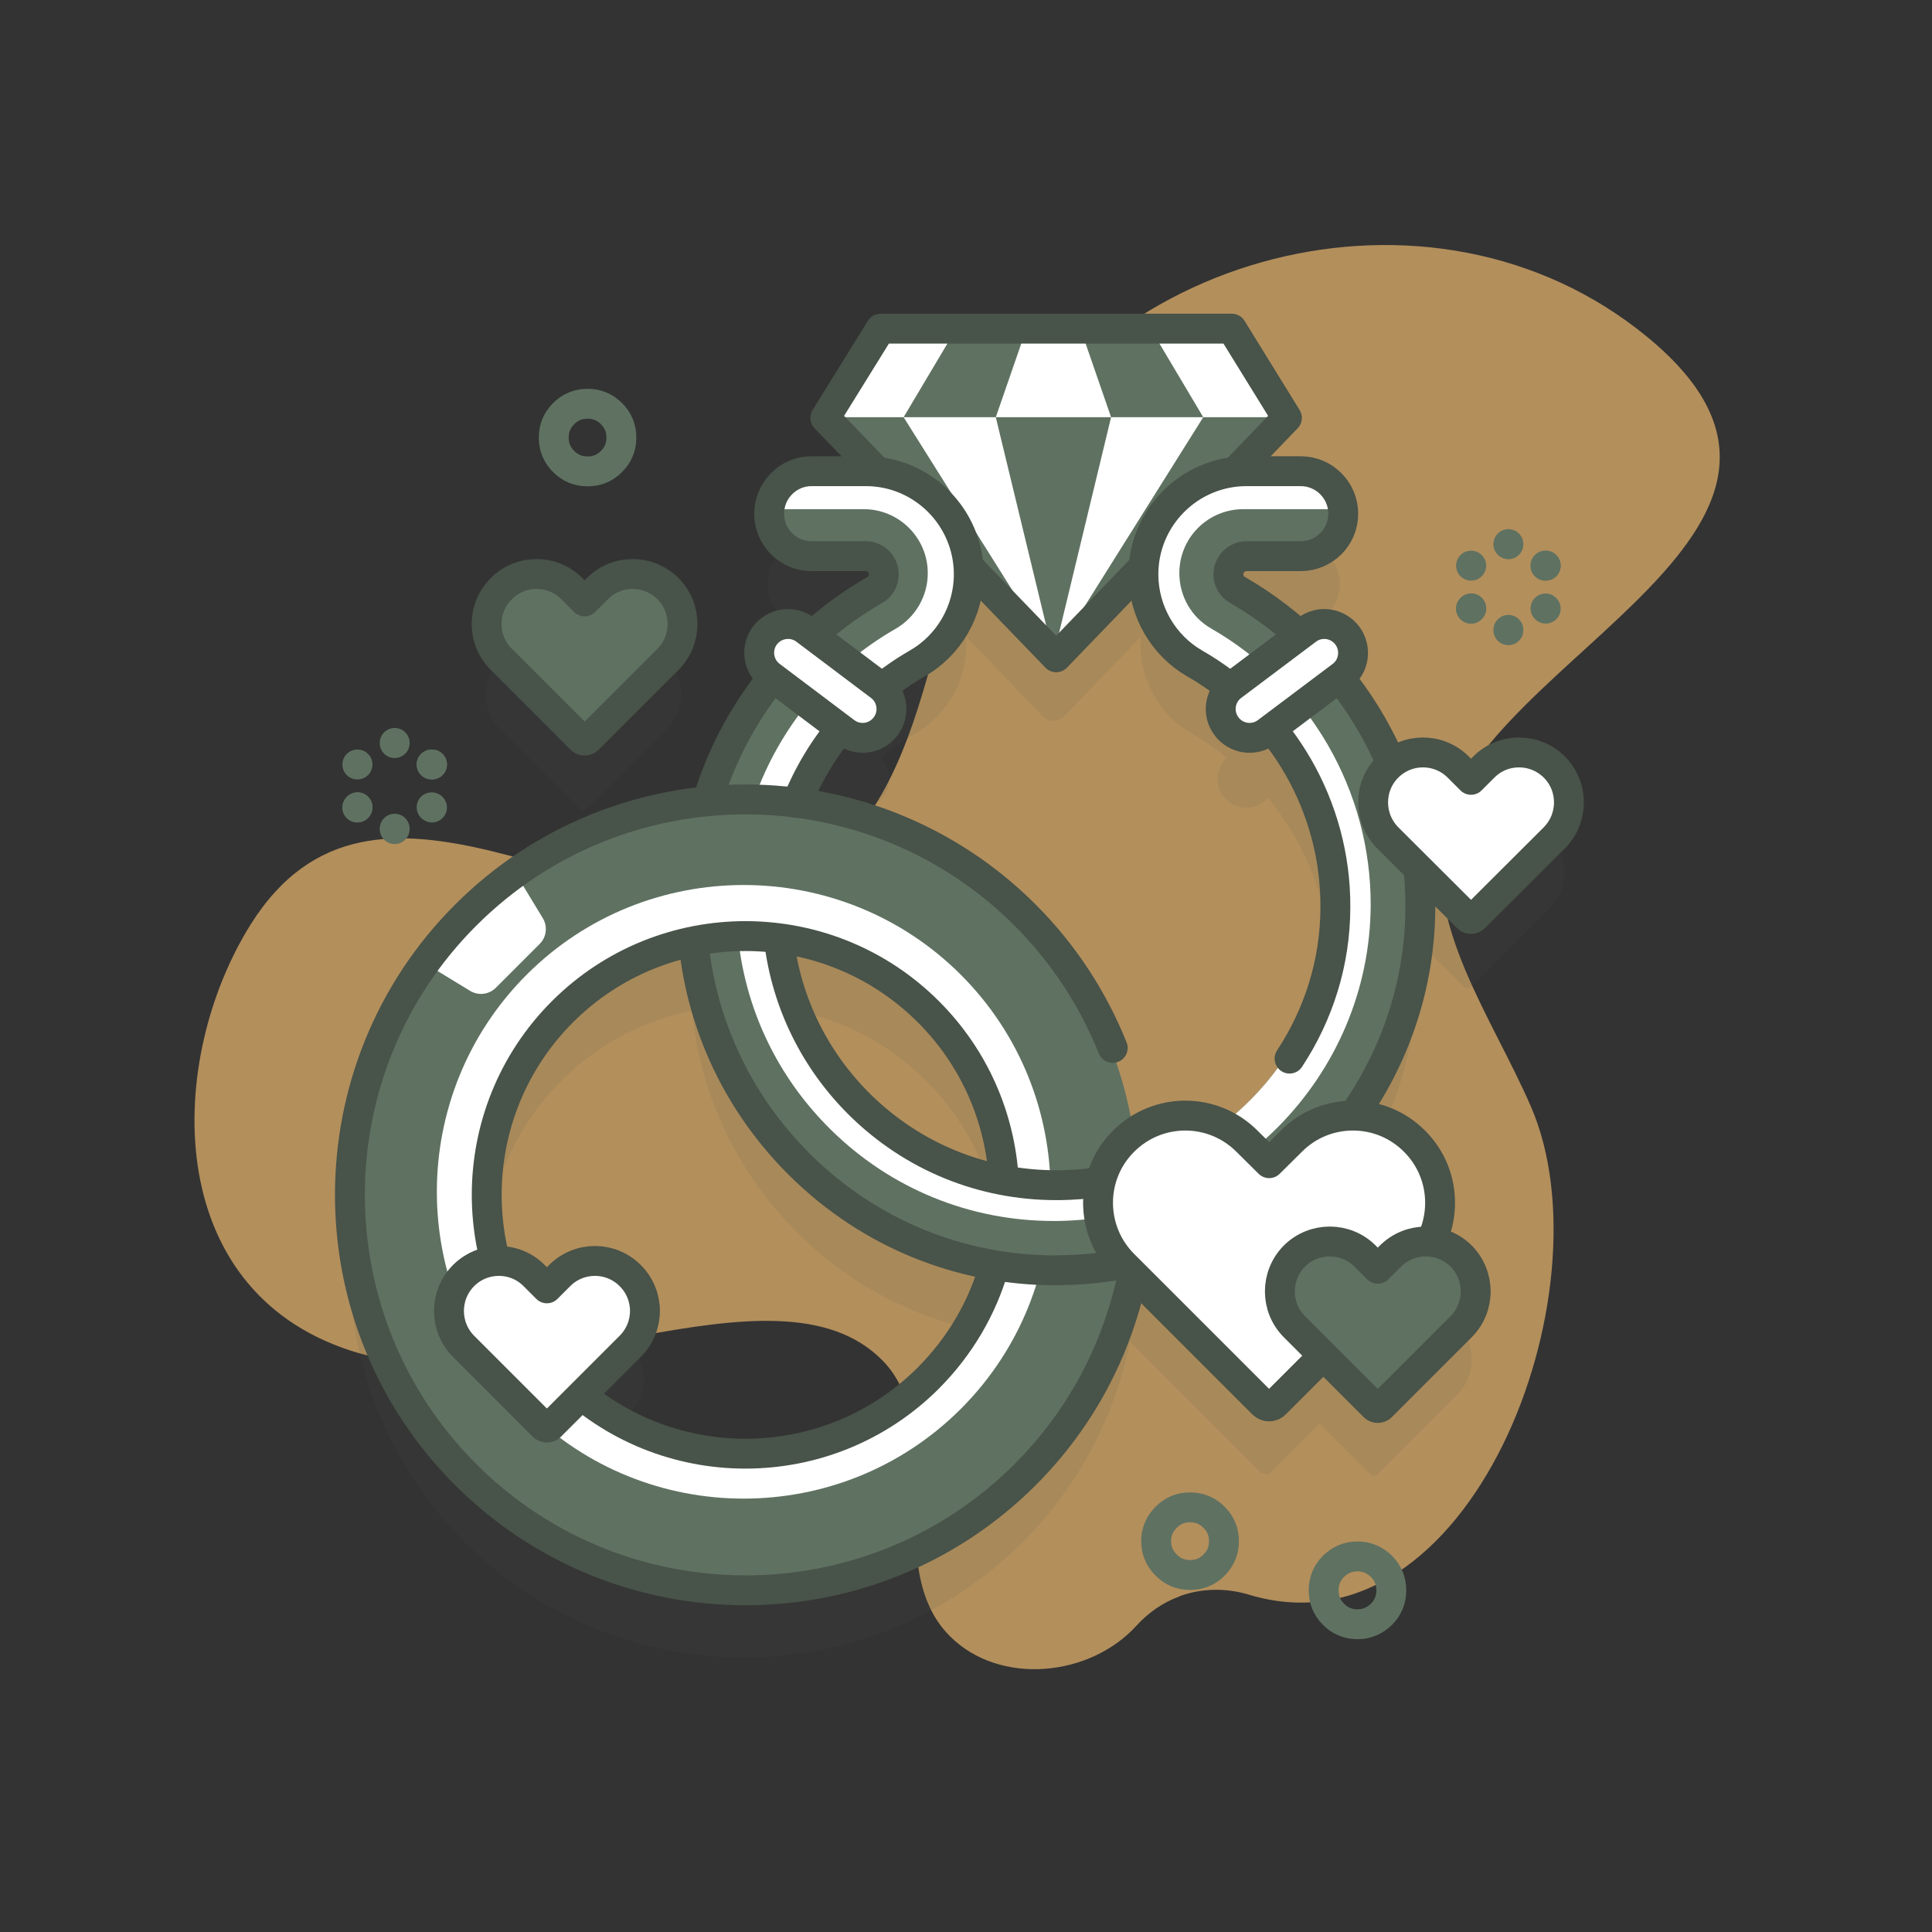 <svg xmlns="http://www.w3.org/2000/svg" xmlns:xlink="http://www.w3.org/1999/xlink" width="50" viewBox="0 0 37.5 37.5" height="50" preserveAspectRatio="xMidYMid meet"><rect x="0" y="0" width="37.5" height="37.5" fill="#333333" stroke="none"/><defs><filter x="0%" y="0%" width="100%" height="100%" id="9a49e14fb5"></filter><clipPath id="c93eb2de40"><path d="M 3.773 4 L 33.379 4 L 33.379 33 L 3.773 33 Z M 3.773 4 " clip-rule="nonzero"></path></clipPath><mask id="9d46432e1f"><g filter="url(#9a49e14fb5)"><rect x="-3.75" width="45" fill="#000000" y="-3.75" height="45" fill-opacity="0.1"></rect></g></mask><clipPath id="7b973a2411"><path d="M 0.633 0.578 L 24.551 0.578 L 24.551 25.449 L 0.633 25.449 Z M 0.633 0.578 " clip-rule="nonzero"></path></clipPath><clipPath id="c07ec35575"><rect x="0" width="25" y="0" height="26"></rect></clipPath></defs><g clip-path="url(#c93eb2de40)"><path fill="#fcc374" d="M 31.77 6.379 C 27.516 3.109 20.863 5.016 18.914 9.988 C 17.922 12.535 17.855 16.477 14.777 17.32 C 11.633 18.184 7.27 14.117 4.867 17.941 C 3.219 20.57 3.117 25.023 6.816 26.219 C 10.129 27.289 15.062 24.309 17.129 26.406 C 18.426 27.723 17.078 30.406 18.441 31.762 C 19.406 32.723 21.156 32.551 22.062 31.551 C 22.289 31.301 22.57 31.105 22.891 30.988 C 22.895 30.984 22.898 30.984 22.902 30.98 C 23.336 30.824 23.805 30.82 24.242 30.953 C 28.539 32.246 31.262 25.055 29.719 21.488 C 28.957 19.727 27.641 17.965 28.027 16.086 C 28.719 12.738 36.727 10.188 31.77 6.379 Z M 31.77 6.379 " fill-opacity="0.635" fill-rule="nonzero"></path></g><g mask="url(#9d46432e1f)"><g transform="matrix(1, 0, 0, 1, 6, 7)"><g clip-path="url(#c07ec35575)"><path fill="#485349" d="M 5.258 8.703 C 5.293 8.738 5.352 8.738 5.391 8.703 L 6.938 7.156 C 7.312 6.781 7.312 6.168 6.938 5.789 C 6.559 5.414 5.945 5.414 5.57 5.789 L 5.324 6.035 L 5.078 5.789 C 4.699 5.414 4.09 5.414 3.711 5.789 C 3.332 6.168 3.332 6.781 3.711 7.156 Z M 5.258 8.703 " fill-opacity="1" fill-rule="nonzero"></path><g clip-path="url(#7b973a2411)"><path fill="#485349" d="M 22.543 12.156 L 24.09 10.609 C 24.465 10.23 24.465 9.621 24.09 9.242 C 23.711 8.863 23.098 8.863 22.723 9.242 L 22.477 9.488 L 22.23 9.242 C 21.875 8.887 21.316 8.867 20.934 9.18 C 20.68 8.578 20.344 8.016 19.934 7.508 L 19.973 7.477 C 20.219 7.293 20.266 6.941 20.082 6.695 C 19.895 6.449 19.547 6.398 19.301 6.586 L 19.16 6.691 C 18.793 6.359 18.391 6.062 17.949 5.812 C 17.848 5.754 17.781 5.637 17.781 5.512 C 17.781 5.32 17.938 5.164 18.133 5.164 L 19.18 5.164 C 19.637 5.164 20.004 4.793 20.004 4.34 C 20.004 3.887 19.637 3.52 19.18 3.52 L 18.133 3.52 C 18.055 3.52 17.98 3.523 17.906 3.531 L 18.914 2.484 L 17.848 0.758 L 11.051 0.758 L 9.98 2.484 L 10.988 3.531 C 10.914 3.523 10.84 3.52 10.766 3.52 L 9.715 3.52 C 9.262 3.52 8.895 3.887 8.895 4.34 C 8.895 4.793 9.262 5.164 9.715 5.164 L 10.766 5.164 C 10.957 5.164 11.113 5.32 11.113 5.512 C 11.113 5.637 11.047 5.754 10.941 5.816 C 10.504 6.066 10.102 6.359 9.734 6.691 L 9.598 6.586 C 9.352 6.398 9 6.449 8.812 6.695 C 8.629 6.941 8.68 7.293 8.926 7.477 L 8.965 7.508 C 8.395 8.215 7.961 9.031 7.699 9.902 C 5.992 10.066 4.328 10.801 3.023 12.105 C 0.035 15.094 0.035 19.949 3.023 22.934 C 6.008 25.918 10.863 25.918 13.848 22.934 C 14.953 21.832 15.645 20.473 15.934 19.047 L 18.453 21.566 C 18.516 21.629 18.621 21.629 18.684 21.566 L 19.617 20.633 L 20.605 21.617 C 20.641 21.656 20.703 21.656 20.738 21.617 L 22.285 20.07 C 22.66 19.695 22.66 19.082 22.285 18.707 C 22.121 18.543 21.914 18.449 21.699 18.426 C 22.016 17.797 21.91 17.008 21.387 16.48 C 21.059 16.152 20.629 15.988 20.199 15.984 C 21.012 14.84 21.492 13.449 21.496 11.953 C 21.5 11.699 21.484 11.449 21.461 11.203 L 22.41 12.156 C 22.445 12.191 22.508 12.191 22.543 12.156 Z M 11.977 21.062 C 10.141 22.898 7.227 23.008 5.262 21.395 L 6.207 20.449 C 6.586 20.07 6.586 19.461 6.207 19.082 C 5.828 18.707 5.219 18.707 4.84 19.082 L 4.594 19.328 L 4.348 19.082 C 4.141 18.875 3.863 18.785 3.594 18.805 C 3.156 17.137 3.586 15.285 4.895 13.977 C 5.613 13.258 6.5 12.805 7.434 12.617 C 7.59 14.258 8.309 15.777 9.5 16.949 C 10.539 17.977 11.844 18.641 13.254 18.879 C 13.031 19.68 12.605 20.434 11.977 21.062 Z M 10.652 15.777 C 9.766 14.902 9.219 13.777 9.078 12.555 C 10.141 12.691 11.164 13.164 11.977 13.977 C 12.883 14.883 13.367 16.051 13.434 17.238 C 12.391 17.043 11.426 16.543 10.652 15.777 Z M 17.758 16.191 C 17.203 15.891 16.512 15.922 15.988 16.285 C 15.738 14.754 15.027 13.285 13.848 12.105 C 12.609 10.867 11.047 10.145 9.43 9.934 C 9.637 9.414 9.922 8.93 10.277 8.496 L 10.367 8.566 C 10.613 8.75 10.965 8.703 11.148 8.453 C 11.324 8.223 11.293 7.898 11.078 7.707 C 11.293 7.535 11.52 7.379 11.758 7.242 C 12.375 6.887 12.758 6.227 12.758 5.512 C 12.758 5.461 12.758 5.41 12.754 5.359 L 14.238 6.902 C 14.352 7.02 14.543 7.02 14.656 6.902 L 16.145 5.359 C 16.141 5.41 16.137 5.461 16.137 5.512 C 16.137 6.227 16.52 6.887 17.133 7.238 C 17.375 7.379 17.602 7.535 17.816 7.707 C 17.605 7.898 17.57 8.223 17.746 8.453 C 17.93 8.703 18.281 8.75 18.527 8.566 L 18.617 8.496 C 19.406 9.453 19.855 10.672 19.852 11.945 C 19.848 13.664 19.023 15.203 17.758 16.191 Z M 17.758 16.191 " fill-opacity="1" fill-rule="nonzero"></path></g></g></g></g><path fill="#5f7161" d="M 19.848 28.547 C 16.863 31.531 12.008 31.531 9.023 28.547 C 6.035 25.562 6.035 20.703 9.023 17.719 C 12.008 14.734 16.863 14.734 19.848 17.719 C 22.832 20.703 22.832 25.562 19.848 28.547 Z M 10.895 19.59 C 8.941 21.543 8.941 24.723 10.895 26.676 C 12.848 28.629 16.023 28.629 17.977 26.676 C 19.93 24.723 19.93 21.543 17.977 19.59 C 16.023 17.637 12.848 17.637 10.895 19.59 Z M 10.895 19.59 " fill-opacity="1" fill-rule="nonzero"></path><path fill="#ffffff" d="M 18.648 27.348 C 16.324 29.668 12.543 29.668 10.223 27.348 C 7.898 25.023 7.898 21.242 10.223 18.918 C 12.543 16.598 16.324 16.598 18.648 18.918 C 20.973 21.242 20.973 25.023 18.648 27.348 Z M 10.895 19.59 C 8.941 21.543 8.941 24.723 10.895 26.676 C 12.848 28.629 16.023 28.629 17.977 26.676 C 19.93 24.723 19.93 21.543 17.977 19.59 C 16.023 17.637 12.848 17.637 10.895 19.59 Z M 10.895 19.59 " fill-opacity="1" fill-rule="nonzero"></path><path fill="#ffffff" d="M 10.535 17.82 L 9.98 16.906 C 9.645 17.148 9.324 17.418 9.023 17.719 C 8.719 18.02 8.449 18.34 8.211 18.676 L 9.121 19.23 C 9.285 19.332 9.492 19.305 9.625 19.172 L 10.473 18.324 C 10.609 18.191 10.633 17.98 10.535 17.82 Z M 10.535 17.82 " fill-opacity="1" fill-rule="nonzero"></path><path fill="#5f7161" d="M 17.051 6.371 L 15.98 8.098 L 20.449 12.73 L 24.914 8.098 L 23.848 6.371 Z M 17.051 6.371 " fill-opacity="1" fill-rule="nonzero"></path><path fill="#ffffff" d="M 23.848 6.371 L 17.051 6.371 L 15.98 8.098 L 24.914 8.098 Z M 23.848 6.371 " fill-opacity="1" fill-rule="nonzero"></path><path fill="#ffffff" d="M 18.566 6.371 L 17.539 8.098 L 20.449 12.73 L 23.355 8.098 L 22.328 6.371 Z M 18.566 6.371 " fill-opacity="1" fill-rule="nonzero"></path><path fill="#5f7161" d="M 22.328 6.371 L 18.566 6.371 L 17.539 8.098 L 23.355 8.098 Z M 22.328 6.371 " fill-opacity="1" fill-rule="nonzero"></path><path fill="#5f7161" d="M 19.926 6.371 L 19.328 8.098 L 20.449 12.73 L 21.566 8.098 L 20.969 6.371 Z M 19.926 6.371 " fill-opacity="1" fill-rule="nonzero"></path><path fill="#ffffff" d="M 20.969 6.371 L 19.926 6.371 L 19.328 8.098 L 21.566 8.098 Z M 20.969 6.371 " fill-opacity="1" fill-rule="nonzero"></path><path stroke-linecap="round" transform="matrix(0.058, 0, 0, 0.058, 3.775, 3.775)" fill="none" stroke-linejoin="round" d="M 229.6 44.903 L 211.09 74.763 L 288.373 154.884 L 365.589 74.763 L 347.147 44.903 Z M 229.6 44.903 " stroke="#485349" stroke-width="10" stroke-opacity="1" stroke-miterlimit="10"></path><path fill="#5f7161" d="M 17.113 11.125 C 17.113 10.934 16.957 10.773 16.766 10.773 L 15.715 10.773 C 15.262 10.773 14.895 10.406 14.895 9.953 C 14.895 9.5 15.262 9.129 15.715 9.129 L 16.766 9.129 C 17.863 9.129 18.758 10.023 18.758 11.125 C 18.758 11.836 18.375 12.5 17.758 12.852 C 16.688 13.469 15.875 14.43 15.426 15.547 C 14.855 15.473 14.273 15.461 13.699 15.516 C 14.211 13.812 15.359 12.336 16.941 11.426 C 17.047 11.367 17.113 11.25 17.113 11.125 Z M 17.113 11.125 " fill-opacity="1" fill-rule="nonzero"></path><path fill="#5f7161" d="M 27.496 17.562 C 27.484 21.387 24.367 24.539 20.551 24.59 C 20.516 24.59 20.48 24.594 20.445 24.594 C 18.582 24.594 16.828 23.875 15.5 22.562 C 14.309 21.387 13.59 19.871 13.434 18.227 C 13.973 18.117 14.531 18.098 15.078 18.168 C 15.219 19.387 15.766 20.516 16.652 21.391 C 17.672 22.398 19.02 22.945 20.449 22.945 C 20.473 22.945 20.5 22.945 20.527 22.945 C 23.453 22.906 25.844 20.488 25.852 17.559 C 25.859 15.621 24.816 13.816 23.133 12.852 C 22.52 12.5 22.137 11.836 22.137 11.125 C 22.137 10.023 23.031 9.129 24.133 9.129 L 25.18 9.129 C 25.637 9.129 26.004 9.5 26.004 9.953 C 26.004 10.406 25.637 10.773 25.18 10.773 L 24.133 10.773 C 23.938 10.773 23.781 10.934 23.781 11.125 C 23.781 11.25 23.848 11.363 23.949 11.422 C 26.145 12.684 27.504 15.035 27.496 17.562 Z M 27.496 17.562 " fill-opacity="1" fill-rule="nonzero"></path><path fill="#ffffff" d="M 18.008 11.125 C 18.008 10.438 17.449 9.883 16.766 9.883 L 14.895 9.883 C 14.934 9.461 15.285 9.129 15.715 9.129 L 16.766 9.129 C 17.863 9.129 18.758 10.023 18.758 11.125 C 18.758 11.836 18.375 12.5 17.758 12.852 C 16.688 13.469 15.875 14.43 15.426 15.547 C 15.168 15.512 14.91 15.492 14.648 15.484 C 15.133 14.121 16.094 12.941 17.387 12.203 C 17.77 11.98 18.008 11.57 18.008 11.125 Z M 18.008 11.125 " fill-opacity="1" fill-rule="nonzero"></path><path fill="#ffffff" d="M 26.605 17.562 C 26.594 20.898 23.871 23.652 20.535 23.699 C 20.508 23.699 20.477 23.699 20.449 23.699 C 18.82 23.699 17.285 23.07 16.125 21.926 C 15.082 20.898 14.453 19.566 14.32 18.129 C 14.574 18.121 14.828 18.137 15.078 18.168 C 15.219 19.387 15.766 20.516 16.652 21.391 C 17.672 22.398 19.02 22.945 20.449 22.945 C 20.473 22.945 20.5 22.945 20.527 22.945 C 23.453 22.906 25.844 20.488 25.852 17.559 C 25.859 15.621 24.816 13.816 23.133 12.852 C 22.52 12.5 22.137 11.836 22.137 11.125 C 22.137 10.023 23.031 9.129 24.133 9.129 L 25.18 9.129 C 25.613 9.129 25.965 9.461 26 9.883 L 24.133 9.883 C 23.445 9.883 22.891 10.438 22.891 11.125 C 22.891 11.57 23.125 11.98 23.508 12.199 C 25.422 13.297 26.609 15.352 26.605 17.562 Z M 26.605 17.562 " fill-opacity="1" fill-rule="nonzero"></path><path stroke-linecap="round" transform="matrix(0.058, 0, 0, 0.058, 3.775, 3.775)" fill="none" stroke-linejoin="round" d="M 171.637 203.051 C 180.487 173.664 200.348 148.06 227.708 132.32 C 229.532 131.307 230.681 129.28 230.681 127.118 C 230.681 123.808 227.979 121.038 224.668 121.038 L 206.496 121.038 C 198.66 121.038 192.309 114.688 192.309 106.852 C 192.309 99.015 198.66 92.597 206.496 92.597 L 224.668 92.597 C 243.652 92.597 259.122 108.068 259.122 127.118 C 259.122 139.413 252.501 150.898 241.828 156.978 C 223.317 167.652 209.266 184.27 201.564 203.591 " stroke="#485349" stroke-width="10" stroke-opacity="1" stroke-miterlimit="10"></path><path stroke-linecap="round" transform="matrix(0.058, 0, 0, 0.058, 3.775, 3.775)" fill="none" stroke-linejoin="round" d="M 167.044 250.745 C 169.948 278.848 182.379 304.789 202.78 324.921 C 225.749 347.62 256.082 360.05 288.306 360.05 C 288.914 360.05 289.522 359.982 290.13 359.982 C 356.132 359.104 410.041 304.587 410.244 238.45 C 410.379 194.741 386.869 154.073 348.903 132.252 C 347.147 131.239 345.998 129.28 345.998 127.118 C 345.998 123.808 348.7 121.038 352.078 121.038 L 370.183 121.038 C 378.087 121.038 384.437 114.688 384.437 106.852 C 384.437 99.015 378.087 92.597 370.183 92.597 L 352.078 92.597 C 333.028 92.597 317.557 108.068 317.557 127.118 C 317.557 139.413 324.178 150.898 334.784 156.978 C 363.9 173.664 381.938 204.875 381.803 238.382 C 381.803 257.095 376.128 274.524 366.468 289.184 " stroke="#485349" stroke-width="10" stroke-opacity="1" stroke-miterlimit="10"></path><path stroke-linecap="round" transform="matrix(0.058, 0, 0, 0.058, 3.775, 3.775)" fill="none" stroke-linejoin="round" d="M 302.425 330.528 C 298.236 331.136 293.98 331.474 289.724 331.541 C 289.252 331.541 288.779 331.541 288.373 331.541 C 263.648 331.541 240.341 322.016 222.709 304.654 C 207.577 289.724 198.187 270.539 195.62 249.732 " stroke="#485349" stroke-width="10" stroke-opacity="1" stroke-miterlimit="10"></path><path stroke-linecap="round" transform="matrix(0.058, 0, 0, 0.058, 3.775, 3.775)" fill-opacity="1" fill="#ffffff" fill-rule="nonzero" stroke-linejoin="round" d="M 383.897 161.099 L 358.901 179.879 C 354.645 183.122 348.565 182.244 345.39 177.988 C 342.148 173.732 343.026 167.652 347.282 164.476 L 372.277 145.696 C 376.533 142.453 382.546 143.332 385.788 147.588 C 388.964 151.844 388.153 157.924 383.897 161.099 Z M 383.897 161.099 " stroke="#485349" stroke-width="10" stroke-opacity="1" stroke-miterlimit="10"></path><path stroke-linecap="round" transform="matrix(0.058, 0, 0, 0.058, 3.775, 3.775)" fill-opacity="1" fill="#ffffff" fill-rule="nonzero" stroke-linejoin="round" d="M 192.85 161.099 L 217.778 179.879 C 222.034 183.122 228.114 182.244 231.289 177.988 C 234.532 173.732 233.653 167.652 229.397 164.476 L 204.469 145.696 C 200.213 142.453 194.133 143.332 190.891 147.588 C 187.716 151.844 188.594 157.924 192.85 161.099 Z M 192.85 161.099 " stroke="#485349" stroke-width="10" stroke-opacity="1" stroke-miterlimit="10"></path><path fill="#ffffff" d="M 27.387 24.48 L 26.277 25.586 L 24.684 27.18 C 24.621 27.242 24.516 27.242 24.453 27.18 L 21.754 24.48 C 21.426 24.148 21.262 23.719 21.262 23.285 C 21.262 22.855 21.426 22.422 21.754 22.094 C 22.414 21.434 23.48 21.434 24.141 22.094 L 24.57 22.52 L 25 22.094 C 25.656 21.434 26.727 21.434 27.387 22.094 C 28.043 22.75 28.043 23.82 27.387 24.48 Z M 27.387 24.48 " fill-opacity="1" fill-rule="nonzero"></path><path stroke-linecap="round" transform="matrix(0.058, 0, 0, 0.058, 3.775, 3.775)" fill="none" stroke-linejoin="round" d="M 408.284 316.814 C 396.935 305.397 378.425 305.397 367.076 316.814 L 359.644 324.178 L 352.213 316.814 C 340.796 305.397 322.354 305.397 310.937 316.814 C 299.52 328.164 299.52 346.674 310.937 358.091 L 357.618 404.772 C 358.699 405.852 360.523 405.852 361.604 404.772 L 408.284 358.091 C 419.701 346.674 419.701 328.164 408.284 316.814 Z M 408.284 316.814 " stroke="#485349" stroke-width="10" stroke-opacity="1" stroke-miterlimit="10"></path><path stroke-linecap="round" transform="matrix(0.058, 0, 0, 0.058, 3.775, 3.775)" fill-opacity="1" fill="#5f7161" fill-rule="nonzero" stroke-linejoin="round" d="M 423.89 355.253 C 417.337 348.768 406.798 348.768 400.245 355.253 L 395.989 359.509 L 391.733 355.253 C 385.248 348.768 374.642 348.768 368.089 355.253 C 361.604 361.806 361.604 372.412 368.089 378.898 L 394.841 405.65 C 395.449 406.258 396.53 406.258 397.138 405.65 L 423.89 378.898 C 430.375 372.412 430.375 361.806 423.89 355.253 Z M 423.89 355.253 " stroke="#485349" stroke-width="10" stroke-opacity="1" stroke-miterlimit="10"></path><path stroke-linecap="round" transform="matrix(0.058, 0, 0, 0.058, 3.775, 3.775)" fill-opacity="1" fill="#5f7161" fill-rule="nonzero" stroke-linejoin="round" d="M 158.464 131.915 C 151.911 125.362 141.305 125.362 134.82 131.915 L 130.564 136.171 L 126.308 131.915 C 119.755 125.362 109.216 125.362 102.663 131.915 C 96.11 138.468 96.11 149.006 102.663 155.559 L 129.415 182.311 C 130.023 182.919 131.036 182.919 131.712 182.311 L 158.464 155.559 C 164.949 149.006 164.949 138.468 158.464 131.915 Z M 158.464 131.915 " stroke="#485349" stroke-width="10" stroke-opacity="1" stroke-miterlimit="10"></path><path stroke-linecap="round" transform="matrix(0.058, 0, 0, 0.058, 3.775, 3.775)" fill-opacity="1" fill="#ffffff" fill-rule="nonzero" stroke-linejoin="round" d="M 455.1 191.634 C 448.548 185.081 437.941 185.081 431.456 191.634 L 427.2 195.89 L 422.944 191.634 C 416.391 185.081 405.852 185.081 399.3 191.634 C 392.814 198.119 392.814 208.725 399.3 215.278 L 426.052 241.963 C 426.66 242.638 427.74 242.638 428.348 241.963 L 455.1 215.278 C 461.586 208.725 461.586 198.119 455.1 191.634 Z M 455.1 191.634 " stroke="#485349" stroke-width="10" stroke-opacity="1" stroke-miterlimit="10"></path><path stroke-linecap="round" transform="matrix(0.058, 0, 0, 0.058, 3.775, 3.775)" fill="none" stroke-linejoin="round" d="M 270.809 329.312 C 269.525 308.978 261.148 289.049 245.611 273.511 C 211.833 239.733 156.91 239.733 123.132 273.511 C 89.355 307.289 89.355 362.279 123.132 396.057 C 156.91 429.835 211.833 429.835 245.611 396.057 C 256.284 385.316 263.648 372.548 267.566 358.901 " stroke="#485349" stroke-width="10" stroke-opacity="1" stroke-miterlimit="10"></path><path stroke-linecap="round" transform="matrix(0.058, 0, 0, 0.058, 3.775, 3.775)" fill-opacity="1" fill="#ffffff" fill-rule="nonzero" stroke-linejoin="round" d="M 145.831 361.806 C 139.278 355.253 128.74 355.253 122.187 361.806 L 117.931 366.062 L 113.675 361.806 C 107.189 355.253 96.583 355.253 90.03 361.806 C 83.545 368.359 83.545 378.898 90.03 385.451 L 116.782 412.203 C 117.458 412.811 118.471 412.811 119.079 412.203 L 145.831 385.451 C 152.384 378.898 152.384 368.359 145.831 361.806 Z M 145.831 361.806 " stroke="#485349" stroke-width="10" stroke-opacity="1" stroke-miterlimit="10"></path><path stroke-linecap="round" transform="matrix(0.058, 0, 0, 0.058, 3.775, 3.775)" fill="none" stroke-linejoin="round" d="M 307.289 285.604 C 300.804 269.458 291.076 254.258 277.97 241.152 C 226.357 189.54 142.386 189.54 90.773 241.152 C 39.093 292.764 39.093 376.804 90.773 428.416 C 142.386 480.028 226.357 480.028 277.97 428.416 C 296.818 409.568 308.775 386.396 313.842 362.076 " stroke="#485349" stroke-width="10" stroke-opacity="1" stroke-miterlimit="10"></path><path stroke-linecap="round" transform="matrix(0.058, 0, 0, 0.058, 3.775, 3.775)" fill="none" stroke-linejoin="round" d="M 142.859 81.316 C 142.859 84.491 141.778 87.125 139.548 89.355 C 137.319 91.584 134.684 92.665 131.577 92.665 C 128.402 92.665 125.767 91.584 123.538 89.355 C 121.308 87.125 120.228 84.491 120.228 81.316 C 120.228 78.208 121.308 75.573 123.538 73.344 C 125.767 71.115 128.402 70.034 131.577 70.034 C 134.684 70.034 137.319 71.115 139.548 73.344 C 141.778 75.573 142.859 78.208 142.859 81.316 Z M 142.859 81.316 " stroke="#5f7161" stroke-width="10" stroke-opacity="1" stroke-miterlimit="10"></path><path stroke-linecap="round" transform="matrix(0.058, 0, 0, 0.058, 3.775, 3.775)" fill="none" stroke-linejoin="round" d="M 400.516 467.125 C 400.516 470.233 399.435 472.935 397.205 475.164 C 394.976 477.326 392.341 478.475 389.166 478.475 C 386.059 478.475 383.356 477.326 381.195 475.164 C 378.965 472.935 377.884 470.233 377.884 467.125 C 377.884 464.018 378.965 461.316 381.195 459.086 C 383.356 456.924 386.059 455.776 389.166 455.776 C 392.341 455.776 394.976 456.924 397.205 459.086 C 399.435 461.316 400.516 464.018 400.516 467.125 Z M 400.516 467.125 " stroke="#5f7161" stroke-width="10" stroke-opacity="1" stroke-miterlimit="10"></path><path stroke-linecap="round" transform="matrix(0.058, 0, 0, 0.058, 3.775, 3.775)" fill="none" stroke-linejoin="round" d="M 344.512 450.642 C 344.512 453.817 343.431 456.452 341.202 458.681 C 338.972 460.91 336.338 461.991 333.163 461.991 C 330.055 461.991 327.353 460.91 325.191 458.681 C 322.962 456.452 321.813 453.817 321.813 450.642 C 321.813 447.534 322.962 444.9 325.191 442.67 C 327.353 440.441 330.055 439.36 333.163 439.36 C 336.338 439.36 338.972 440.441 341.202 442.67 C 343.431 444.9 344.512 447.534 344.512 450.642 Z M 344.512 450.642 " stroke="#5f7161" stroke-width="10" stroke-opacity="1" stroke-miterlimit="10"></path><path stroke-linecap="round" transform="matrix(0.058, 0, 0, 0.058, 3.775, 3.775)" fill="none" stroke-linejoin="round" d="M 54.496 190.756 L 54.564 190.756 " stroke="#5f7161" stroke-width="10" stroke-opacity="1" stroke-miterlimit="10"></path><path stroke-linecap="round" transform="matrix(0.058, 0, 0, 0.058, 3.775, 3.775)" fill="none" stroke-linejoin="round" d="M 79.356 205.077 L 79.492 205.145 " stroke="#5f7161" stroke-width="10" stroke-opacity="1" stroke-miterlimit="10"></path><path stroke-linecap="round" transform="matrix(0.058, 0, 0, 0.058, 3.775, 3.775)" fill="none" stroke-linejoin="round" d="M 79.492 190.756 L 79.356 190.756 " stroke="#5f7161" stroke-width="10" stroke-opacity="1" stroke-miterlimit="10"></path><path stroke-linecap="round" transform="matrix(0.058, 0, 0, 0.058, 3.775, 3.775)" fill="none" stroke-linejoin="round" d="M 54.564 205.077 L 54.496 205.145 " stroke="#5f7161" stroke-width="10" stroke-opacity="1" stroke-miterlimit="10"></path><path stroke-linecap="round" transform="matrix(0.058, 0, 0, 0.058, 3.775, 3.775)" fill="none" stroke-linejoin="round" d="M 79.492 190.756 L 79.356 190.756 " stroke="#5f7161" stroke-width="10" stroke-opacity="1" stroke-miterlimit="10"></path><path stroke-linecap="round" transform="matrix(0.058, 0, 0, 0.058, 3.775, 3.775)" fill="none" stroke-linejoin="round" d="M 54.564 205.077 L 54.496 205.145 " stroke="#5f7161" stroke-width="10" stroke-opacity="1" stroke-miterlimit="10"></path><path stroke-linecap="round" transform="matrix(0.058, 0, 0, 0.058, 3.775, 3.775)" fill="none" stroke-linejoin="round" d="M 66.994 183.527 L 66.994 183.595 " stroke="#5f7161" stroke-width="10" stroke-opacity="1" stroke-miterlimit="10"></path><path stroke-linecap="round" transform="matrix(0.058, 0, 0, 0.058, 3.775, 3.775)" fill="none" stroke-linejoin="round" d="M 66.994 212.238 L 66.994 212.373 " stroke="#5f7161" stroke-width="10" stroke-opacity="1" stroke-miterlimit="10"></path><path stroke-linecap="round" transform="matrix(0.058, 0, 0, 0.058, 3.775, 3.775)" fill="none" stroke-linejoin="round" d="M 427.2 124.213 L 427.268 124.213 " stroke="#5f7161" stroke-width="10" stroke-opacity="1" stroke-miterlimit="10"></path><path stroke-linecap="round" transform="matrix(0.058, 0, 0, 0.058, 3.775, 3.775)" fill="none" stroke-linejoin="round" d="M 452.128 138.535 L 452.196 138.603 " stroke="#5f7161" stroke-width="10" stroke-opacity="1" stroke-miterlimit="10"></path><path stroke-linecap="round" transform="matrix(0.058, 0, 0, 0.058, 3.775, 3.775)" fill="none" stroke-linejoin="round" d="M 452.196 124.213 L 452.128 124.213 " stroke="#5f7161" stroke-width="10" stroke-opacity="1" stroke-miterlimit="10"></path><path stroke-linecap="round" transform="matrix(0.058, 0, 0, 0.058, 3.775, 3.775)" fill="none" stroke-linejoin="round" d="M 427.268 138.535 L 427.2 138.603 " stroke="#5f7161" stroke-width="10" stroke-opacity="1" stroke-miterlimit="10"></path><path stroke-linecap="round" transform="matrix(0.058, 0, 0, 0.058, 3.775, 3.775)" fill="none" stroke-linejoin="round" d="M 452.196 124.213 L 452.128 124.213 " stroke="#5f7161" stroke-width="10" stroke-opacity="1" stroke-miterlimit="10"></path><path stroke-linecap="round" transform="matrix(0.058, 0, 0, 0.058, 3.775, 3.775)" fill="none" stroke-linejoin="round" d="M 427.268 138.535 L 427.2 138.603 " stroke="#5f7161" stroke-width="10" stroke-opacity="1" stroke-miterlimit="10"></path><path stroke-linecap="round" transform="matrix(0.058, 0, 0, 0.058, 3.775, 3.775)" fill="none" stroke-linejoin="round" d="M 439.698 116.985 L 439.698 117.052 " stroke="#5f7161" stroke-width="10" stroke-opacity="1" stroke-miterlimit="10"></path><path stroke-linecap="round" transform="matrix(0.058, 0, 0, 0.058, 3.775, 3.775)" fill="none" stroke-linejoin="round" d="M 439.698 145.696 L 439.698 145.831 " stroke="#5f7161" stroke-width="10" stroke-opacity="1" stroke-miterlimit="10"></path></svg>